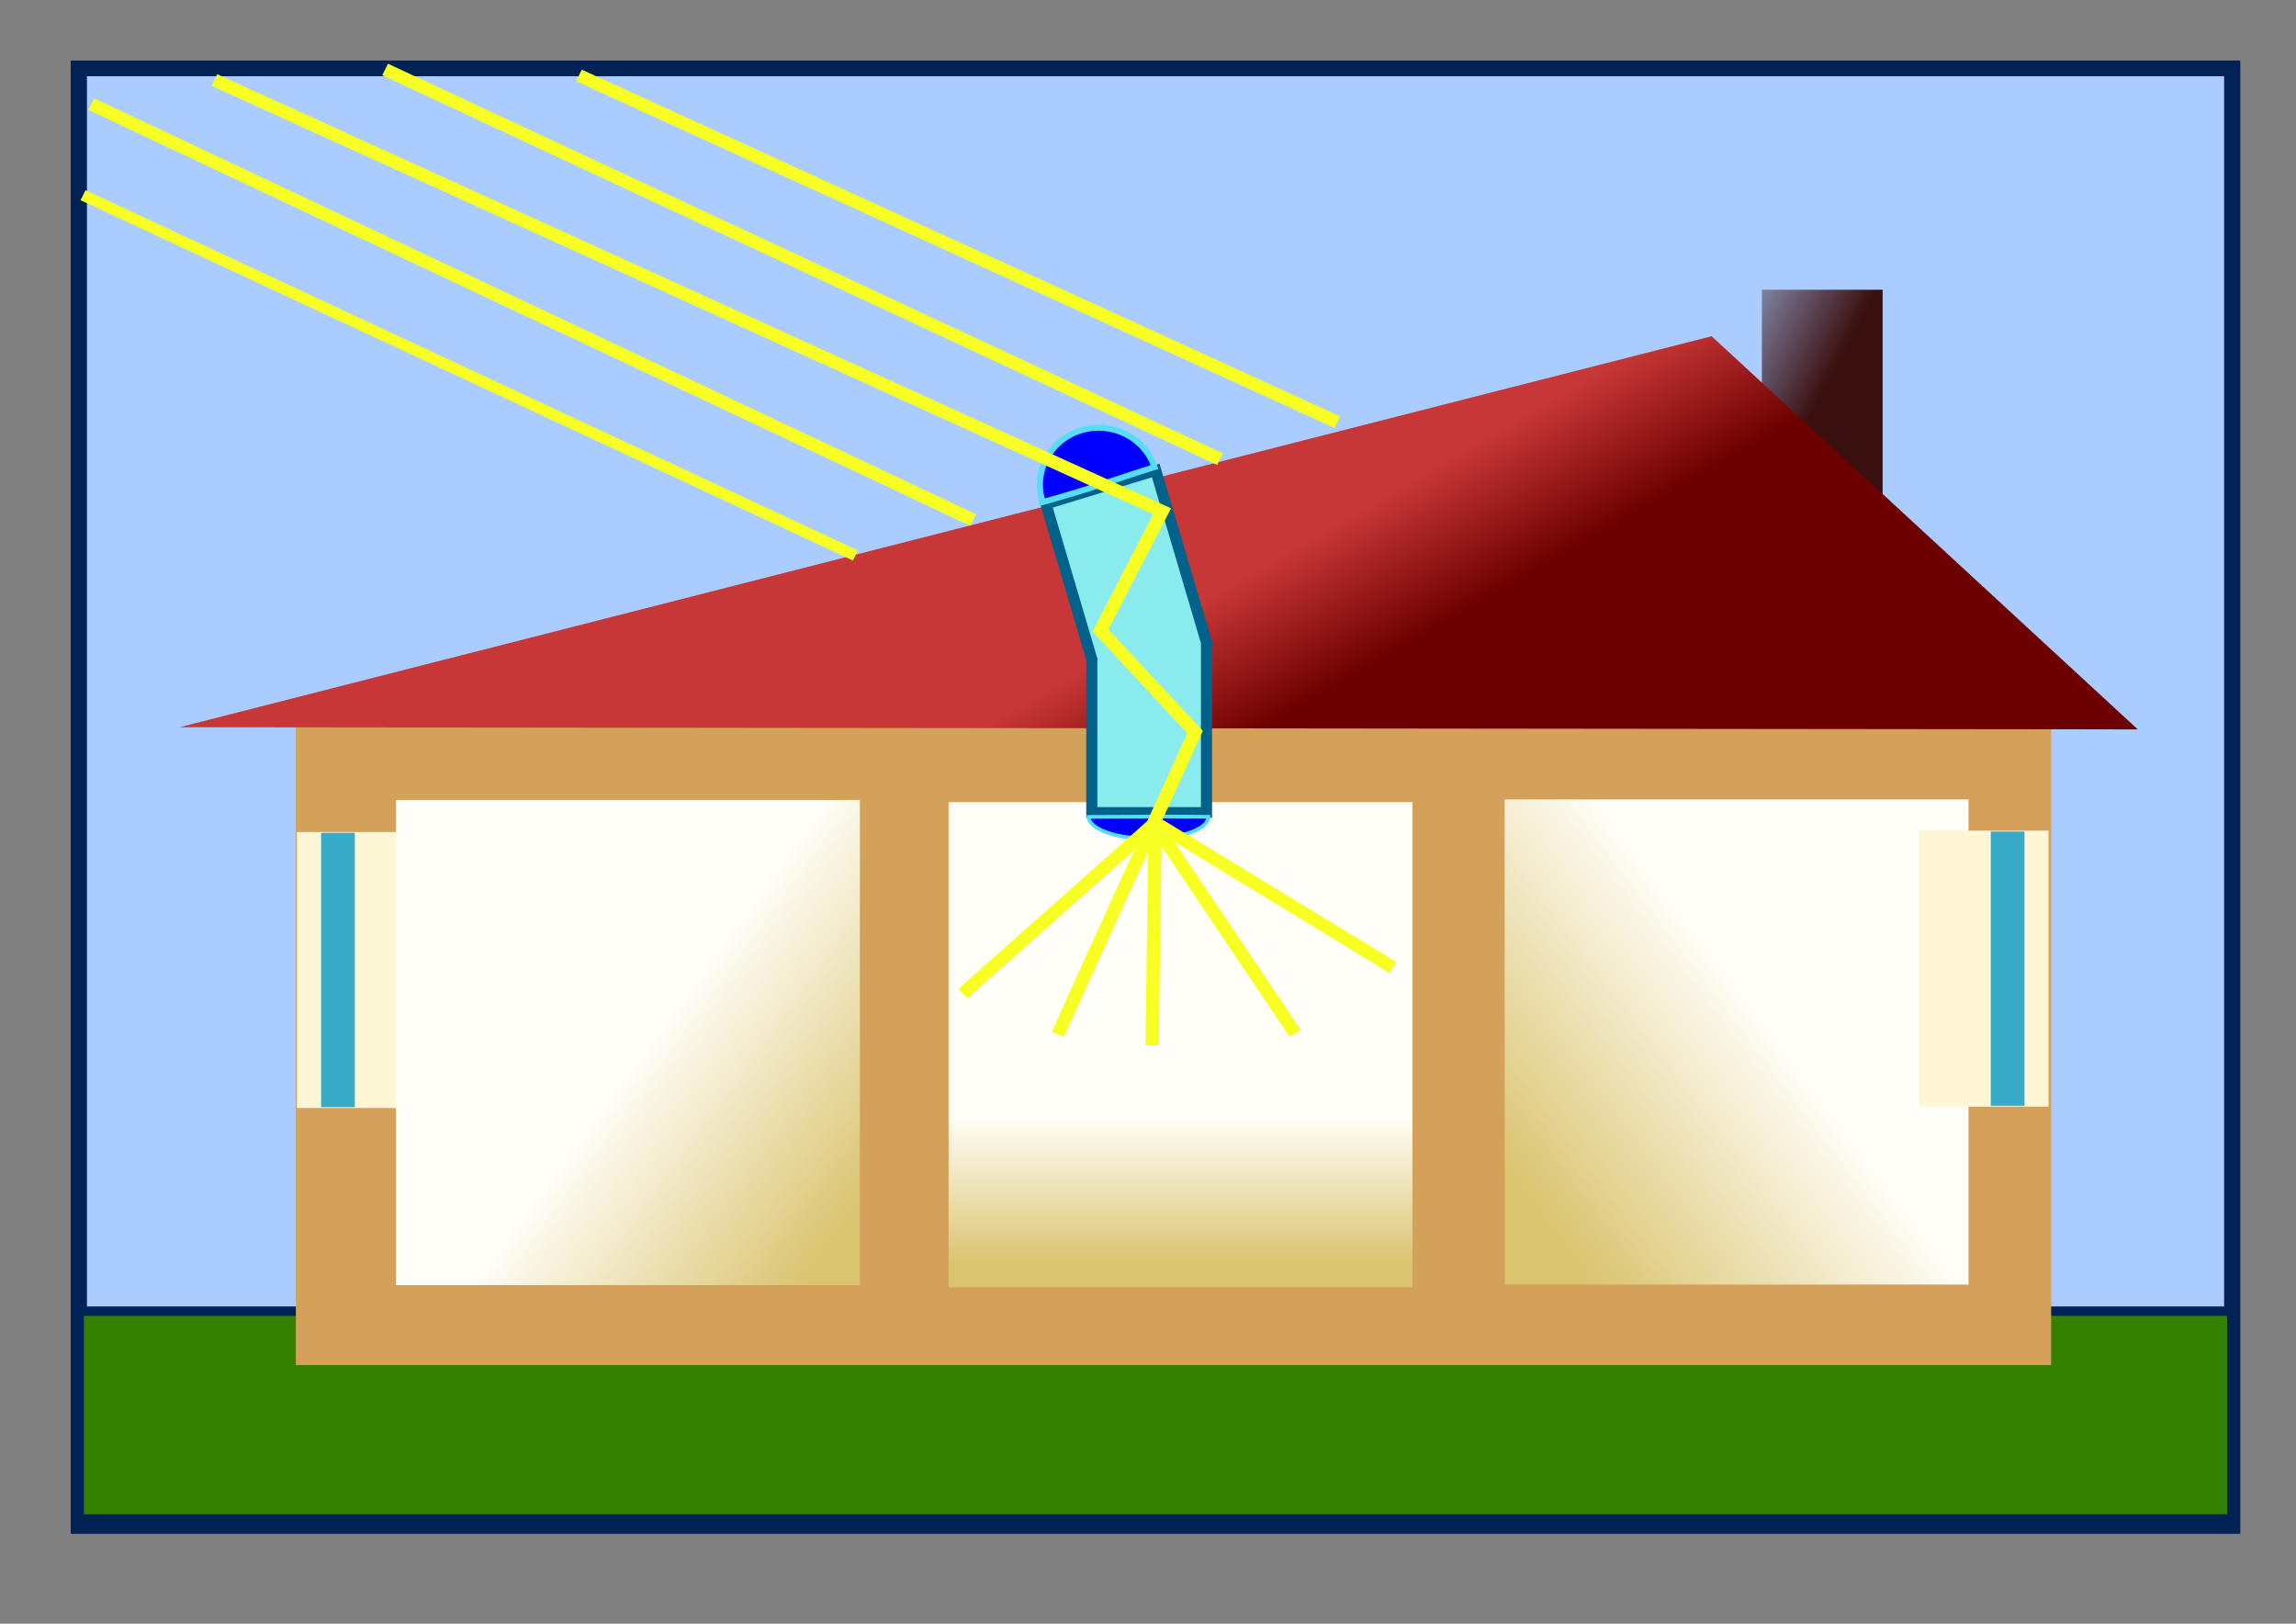 <?xml version="1.0" encoding="UTF-8" standalone="no"?>
<!-- Created with Inkscape (http://www.inkscape.org/) -->
<svg
   xmlns:dc="http://purl.org/dc/elements/1.1/"
   xmlns:cc="http://web.resource.org/cc/"
   xmlns:rdf="http://www.w3.org/1999/02/22-rdf-syntax-ns#"
   xmlns:svg="http://www.w3.org/2000/svg"
   xmlns="http://www.w3.org/2000/svg"
   xmlns:xlink="http://www.w3.org/1999/xlink"
   xmlns:sodipodi="http://sodipodi.sourceforge.net/DTD/sodipodi-0.dtd"
   xmlns:inkscape="http://www.inkscape.org/namespaces/inkscape"
   width="1052.362"
   height="744.094"
   id="svg2"
   sodipodi:version="0.32"
   inkscape:version="0.45"
   version="1.0"
   sodipodi:modified="true">
  <rect width="100%" height="100%" fill="#808080" stroke="none"/>
  <defs
     id="defs4">
    <linearGradient
       inkscape:collect="always"
       id="linearGradient10015">
      <stop
         style="stop-color:#3a0f0f;stop-opacity:1;"
         offset="0"
         id="stop10017" />
      <stop
         style="stop-color:#3a0f0f;stop-opacity:0;"
         offset="1"
         id="stop10019" />
    </linearGradient>
    <linearGradient
       id="linearGradient8069">
      <stop
         style="stop-color:#c83737;stop-opacity:1;"
         offset="0"
         id="stop8071" />
      <stop
         style="stop-color:#6d0000;stop-opacity:1;"
         offset="1"
         id="stop8073" />
    </linearGradient>
    <linearGradient
       id="linearGradient8055">
      <stop
         style="stop-color:#fffef9;stop-opacity:1;"
         offset="0"
         id="stop8057" />
      <stop
         id="stop8063"
         offset="1"
         style="stop-color:#dac46f;stop-opacity:1;" />
    </linearGradient>
    <linearGradient
       inkscape:collect="always"
       xlink:href="#linearGradient10015"
       id="linearGradient10049"
       gradientUnits="userSpaceOnUse"
       x1="844.604"
       y1="146.921"
       x2="780.92"
       y2="114.704" />
    <linearGradient
       inkscape:collect="always"
       xlink:href="#linearGradient8055"
       id="linearGradient10051"
       gradientUnits="userSpaceOnUse"
       x1="319.238"
       y1="473.124"
       x2="414.637"
       y2="540.452" />
    <linearGradient
       inkscape:collect="always"
       xlink:href="#linearGradient8069"
       id="linearGradient10053"
       gradientUnits="userSpaceOnUse"
       x1="656.682"
       y1="202.253"
       x2="688.003"
       y2="254.753" />
    <linearGradient
       inkscape:collect="always"
       xlink:href="#linearGradient8055"
       id="linearGradient10055"
       gradientUnits="userSpaceOnUse"
       x1="566.452"
       y1="476.009"
       x2="566.452"
       y2="540.78" />
    <linearGradient
       inkscape:collect="always"
       xlink:href="#linearGradient8055"
       id="linearGradient10057"
       gradientUnits="userSpaceOnUse"
       x1="834.919"
       y1="460.354"
       x2="729.538"
       y2="537.482" />
  </defs>
  <sodipodi:namedview
     id="base"
     pagecolor="#ffffff"
     bordercolor="#666666"
     borderopacity="1.0"
     inkscape:pageopacity="0.0"
     inkscape:pageshadow="2"
     inkscape:zoom="0.67867725"
     inkscape:cx="526.18109"
     inkscape:cy="372.04724"
     inkscape:document-units="px"
     inkscape:current-layer="g10023"
     width="1052.362px"
     height="744.094px"
     inkscape:window-width="1093"
     inkscape:window-height="701"
     inkscape:window-x="88"
     inkscape:window-y="116" />
  <g
     inkscape:label="Ebene 1"
     inkscape:groupmode="layer"
     id="layer1">
    <g
       id="g10023"
       transform="matrix(1.084,0,0,1.048,-72.95,12.569)">
      <rect
         y="17.909"
         x="100.629"
         height="637.368"
         width="910.512"
         id="rect7062"
         style="fill:#aaccff;fill-opacity:1;stroke:#002255;stroke-width:6.86;stroke-miterlimit:4;stroke-dasharray:none;stroke-opacity:1" />
      <rect
         y="561.342"
         x="100.726"
         height="90.885"
         width="910.317"
         id="rect7064"
         style="fill:#338000;fill-opacity:1;stroke:#002255;stroke-width:4.102;stroke-miterlimit:4;stroke-dasharray:none;stroke-opacity:1" />
      <rect
         y="114.704"
         x="812.27"
         height="97.377"
         width="51.064"
         id="rect2197"
         style="fill:url(#linearGradient10049);fill-opacity:1;stroke:none;stroke-width:2;stroke-miterlimit:4.2;stroke-dasharray:none" />
      <rect
         y="305.922"
         x="192.38"
         height="279.017"
         width="742.206"
         id="rect2182"
         style="fill:#d3a15a;fill-opacity:1;stroke:none;stroke-width:2;stroke-miterlimit:4.2;stroke-dasharray:none" />
      <rect
         y="351.838"
         x="192.88"
         height="120.685"
         width="54.814"
         id="rect2188"
         style="fill:#fff6d5;stroke:none;stroke-width:2;stroke-miterlimit:4.2;stroke-dasharray:none" />
      <rect
         y="337.829"
         x="234.745"
         height="212.125"
         width="196.13"
         id="rect2160"
         style="fill:url(#linearGradient10051);fill-opacity:1;stroke:none;stroke-width:2;stroke-miterlimit:4.2;stroke-dasharray:none" />
      <path
         sodipodi:nodetypes="cccc"
         id="rect2162"
         d="M 143.193,306.013 L 791,135.029 L 971.201,306.954 L 143.193,306.013 z "
         style="fill:url(#linearGradient10053);fill-opacity:1;stroke:none;stroke-width:2;stroke-miterlimit:4.2" />
      <rect
         y="352.21"
         x="203.068"
         height="119.94"
         width="14.25"
         id="rect2176"
         style="fill:#37abc8;stroke:none;stroke-width:2;stroke-miterlimit:4.2;stroke-dasharray:none" />
      <rect
         y="338.775"
         x="468.387"
         height="212.125"
         width="196.13"
         id="rect2184"
         style="fill:url(#linearGradient10055);stroke:none;stroke-width:2;stroke-miterlimit:4.2;stroke-dasharray:none" />
      <path
         id="rect3170"
         d="M 555.969,193.75 L 509.562,208.406 L 528.938,276.281 L 528.938,343.281 L 577.438,343.281 L 577.438,269.562 L 577.594,269.5 L 555.969,193.75 z "
         style="fill:#89ebed;fill-opacity:1;stroke:#00628a;stroke-width:4.7;stroke-miterlimit:4.2;stroke-dasharray:none;stroke-opacity:1" />
      <rect
         y="337.587"
         x="703.517"
         height="212.125"
         width="196.13"
         id="rect2186"
         style="fill:url(#linearGradient10057);stroke:none;stroke-width:2;stroke-miterlimit:4.2;stroke-dasharray:none" />
      <rect
         transform="scale(-1,-1)"
         y="-471.929"
         x="-933.492"
         height="120.685"
         width="54.814"
         id="rect2190"
         style="fill:#fff6d5;stroke:none;stroke-width:2;stroke-miterlimit:4.2;stroke-dasharray:none" />
      <rect
         transform="scale(-1,-1)"
         y="-471.556"
         x="-923.304"
         height="119.94"
         width="14.25"
         id="rect2192"
         style="fill:#37abc8;stroke:none;stroke-width:2;stroke-miterlimit:4.2;stroke-dasharray:none" />
      <path
         sodipodi:nodetypes="ccsc"
         id="path4146"
         d="M 555.438,192.24 C 532.572,199.707 531.839,200.677 508.202,207.553 C 503.976,194.516 511.126,180.505 524.163,176.279 C 537.2,172.052 551.211,179.203 555.438,192.24 z "
         style="fill:#0000ff;fill-opacity:1;stroke:#55ddff;stroke-width:2.576;stroke-miterlimit:4.2;stroke-opacity:1" />
      <path
         sodipodi:nodetypes="ccsc"
         id="path6087"
         d="M 527.616,345.215 C 552.137,345.176 553.151,344.907 578.236,345.175 C 578.265,350.441 566.95,354.723 552.979,354.734 C 539.008,354.746 527.646,350.481 527.616,345.215 z "
         style="fill:#0000ff;fill-opacity:1;stroke:#55ddff;stroke-width:1.612;stroke-miterlimit:4.2;stroke-opacity:1" />
      <path
         sodipodi:nodetypes="ccccc"
         id="path6091"
         d="M 157.949,23.009 L 558.652,211.599 L 532.593,263.662 L 572.592,308.109 L 514.524,440.294"
         style="fill:none;fill-rule:evenodd;stroke:#f8ff22;stroke-width:5.607;stroke-linecap:butt;stroke-linejoin:miter;stroke-miterlimit:4;stroke-dasharray:none;stroke-opacity:1" />
      <path
         sodipodi:nodetypes="cc"
         id="path7066"
         d="M 554.801,348.631 L 474.384,422.476"
         style="fill:none;fill-rule:evenodd;stroke:#f8ff22;stroke-width:5.607;stroke-linecap:butt;stroke-linejoin:miter;stroke-miterlimit:4;stroke-dasharray:none;stroke-opacity:1" />
      <path
         sodipodi:nodetypes="cc"
         id="path7068"
         d="M 555.756,347.436 L 554.415,445.113"
         style="fill:none;fill-rule:evenodd;stroke:#f8ff22;stroke-width:5.607;stroke-linecap:butt;stroke-linejoin:miter;stroke-miterlimit:4;stroke-dasharray:none;stroke-opacity:1" />
      <path
         sodipodi:nodetypes="cc"
         id="path7072"
         d="M 554.652,347.206 L 614.913,439.916"
         style="fill:none;fill-rule:evenodd;stroke:#f8ff22;stroke-width:5.607;stroke-linecap:butt;stroke-linejoin:miter;stroke-miterlimit:4;stroke-dasharray:none;stroke-opacity:1" />
      <path
         sodipodi:nodetypes="cc"
         id="path7074"
         d="M 554.836,347.196 L 656.235,411.108"
         style="fill:none;fill-rule:evenodd;stroke:#f8ff22;stroke-width:5.607;stroke-linecap:butt;stroke-linejoin:miter;stroke-miterlimit:4;stroke-dasharray:none;stroke-opacity:1" />
      <path
         sodipodi:nodetypes="cc"
         id="path8045"
         d="M 105.902,33.532 L 478.744,215.417"
         style="fill:none;fill-rule:evenodd;stroke:#f8ff22;stroke-width:5.607;stroke-linecap:butt;stroke-linejoin:miter;stroke-miterlimit:4;stroke-dasharray:none;stroke-opacity:1" />
      <path
         sodipodi:nodetypes="cc"
         id="path8049"
         d="M 230.139,18.394 L 583.145,188.794"
         style="fill:none;fill-rule:evenodd;stroke:#f8ff22;stroke-width:5.607;stroke-linecap:butt;stroke-linejoin:miter;stroke-miterlimit:4;stroke-dasharray:none;stroke-opacity:1" />
      <path
         sodipodi:nodetypes="cc"
         id="path8051"
         d="M 102.408,73.365 L 428.993,230.916"
         style="fill:none;fill-rule:evenodd;stroke:#f8ff22;stroke-width:4.884;stroke-linecap:butt;stroke-linejoin:miter;stroke-miterlimit:4;stroke-dasharray:none;stroke-opacity:1" />
      <path
         sodipodi:nodetypes="cc"
         id="path8053"
         d="M 312.094,21.004 L 632.735,172.612"
         style="fill:none;fill-rule:evenodd;stroke:#f8ff22;stroke-width:5.607;stroke-linecap:butt;stroke-linejoin:miter;stroke-miterlimit:4;stroke-dasharray:none;stroke-opacity:1" />
    </g>
  </g>
</svg>
